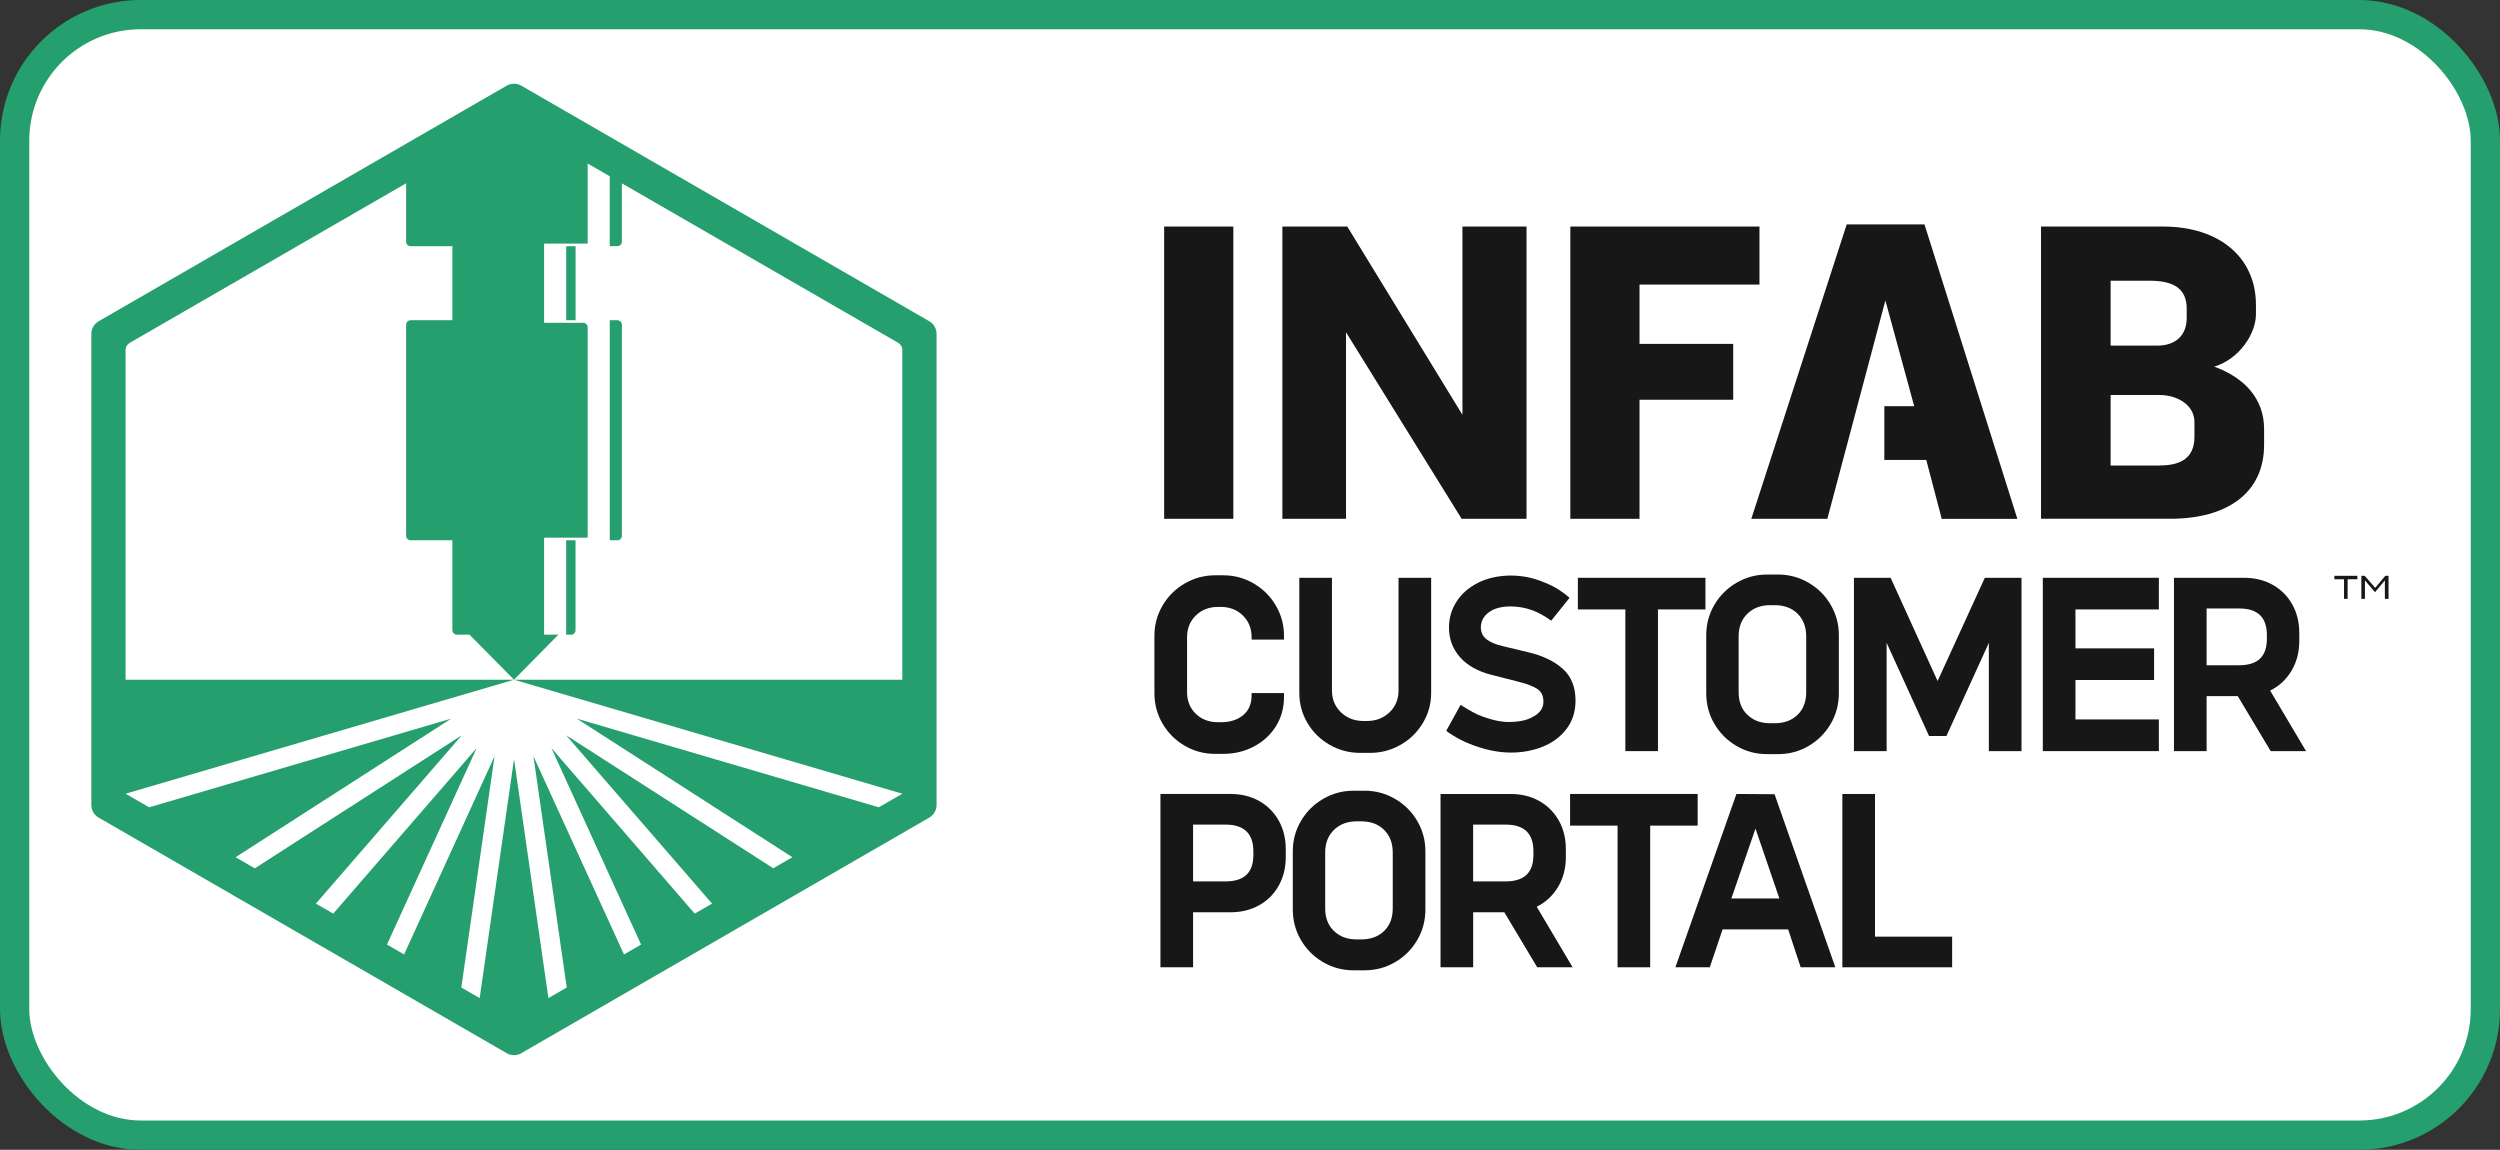 <?xml version="1.0" encoding="UTF-8"?>
<svg id="Layer_1" data-name="Layer 1" xmlns="http://www.w3.org/2000/svg" viewBox="0 0 598.01 275.03">
  <rect x="0" y="0" width="598.01" height="275.03" fill="#333333" stroke="none"/>
  <defs>
    <style>
      .cls-1 {
        fill: #171717;
      }

      .cls-2 {
        fill: #fff;
        stroke: #249f6d;
        stroke-miterlimit: 10;
        stroke-width: 7px;
      }

      .cls-3 {
        fill: #249f6d;
      }
    </style>
  </defs>
  <rect class="cls-2" x="3.5" y="3.5" width="591.01" height="268.03" rx="30.15" ry="30.15"/>
  <g id="Layer_1-2" data-name="Layer 1-2">
    <g>
      <g>
        <path class="cls-1" d="M278.47,54.19h16.55v69.91h-16.55V54.19Z"/>
        <path class="cls-1" d="M349.83,54.19h15.32v69.91h-15.52l-27.66-44.62v44.62h-15.22V54.19h15.52l27.55,45.03v-45.03h0Z"/>
        <path class="cls-1" d="M420.87,68.07h-28.69v14.19h22.41v13.36h-22.41v28.48h-16.55V54.19h45.24v13.88h0Z"/>
        <path class="cls-1" d="M460.35,53.68h-18.61l-22.82,70.42h18.19l13.88-52.23,6.9,25.3h-7.15v12.85h10.03l3.7,14.09h18.09l-22.21-70.42h0Z"/>
        <path class="cls-1" d="M529.65,87.7c7.3,2.67,11.93,7.71,11.93,14.91v3.8c0,11.51-8.84,17.68-22.41,17.68h-30.95V54.19h29.2c13.47,0,22.21,7.4,22.21,18.71v2.26c0,4.63-3.91,10.69-9.97,12.54h0ZM504.87,82.67h11.21c4.32,0,6.99-2.47,6.99-6.58v-2.26c0-5.14-3.6-6.68-8.95-6.68h-9.25v15.52h0ZM524.92,100.97c0-4.11-4.11-6.48-8.33-6.48h-11.72v16.86h11.52c4.52,0,8.53-1.23,8.53-6.89v-3.49h0Z"/>
      </g>
      <g>
        <path class="cls-3" d="M147.69,76.6h-1.83v52.64h1.83c.59,0,1.07-.48,1.07-1.07v-50.49c0-.59-.48-1.07-1.07-1.07h0Z"/>
        <path class="cls-3" d="M222.3,76.85L124.69,20.49c-1.08-.62-2.4-.62-3.48,0L23.59,76.85c-1.08.62-1.74,1.77-1.74,3.01v112.7c0,1.24.66,2.39,1.74,3.01l97.62,56.36c1.08.62,2.4.62,3.48,0l97.6-56.36c1.08-.62,1.74-1.77,1.74-3.01v-112.71c0-1.24-.66-2.39-1.74-3.01h0ZM215.84,162.59h-92.89l92.89,27.27-5.64,3.25-72.23-21.21,51.57,33.15-4.58,2.64-49.54-31.82,34.91,40.28-4.15,2.39-34.29-39.61,21.46,47.01-4.09,2.37-21.66-47.42,7.97,55.33-4.39,2.53-8.22-57.18-8.22,57.18-4.39-2.53,7.95-55.33-21.64,47.42-4.09-2.37,21.46-47.01-34.32,39.61-4.15-2.39,34.91-40.28-49.52,31.84-4.6-2.66,51.58-33.15-72.25,21.21-5.64-3.25,92.91-27.27H30.04v-78.88c0-.7.37-1.34.98-1.69l66.12-38.17h.01s0,13.97,0,13.97c0,.59.48,1.07,1.07,1.07h9.99v17.71h-9.99c-.59,0-1.07.48-1.07,1.07v50.49c0,.59.48,1.07,1.07,1.07h9.99v21.51c0,.59.48,1.07,1.07,1.07h3.02l10.65,10.77,10.63-10.77h-3.43v-23.2h10.42v-50.32c0-.59-.48-1.07-1.07-1.07h-9.35v-18.95h10.42v-19.15l5.28,3.04v16.72h1.83c.59,0,1.07-.48,1.07-1.07v-13.96l66.11,38.16c.61.35.98,1,.98,1.69v78.88h0Z"/>
        <rect class="cls-3" x="135.44" y="58.89" width="2.24" height="17.71"/>
        <path class="cls-3" d="M135.44,151.82h1.17c.59,0,1.06-.48,1.06-1.06v-21.52h-2.24v22.58Z"/>
      </g>
      <path class="cls-1" d="M560.7,138.57h-2.31v-.84h5.5v.84h-2.33v4.68h-.86v-4.68ZM565.71,143.25h-.86v-5.52h.79l2.52,2.89,2.42-2.89h.77v5.52h-.88v-4.42l-2.33,2.8h-.04l-2.4-2.8v4.42h0Z"/>
    </g>
    <g>
      <path class="cls-1" d="M290.68,180.33c-2.64,0-5.08-.65-7.3-1.95-2.22-1.3-3.99-3.06-5.29-5.29-1.3-2.22-1.95-4.66-1.95-7.3v-13.7c0-2.6.65-5.02,1.95-7.24,1.3-2.22,3.07-3.99,5.32-5.29,2.24-1.3,4.67-1.95,7.27-1.95h1.92c2.6,0,5.03.65,7.27,1.95,2.24,1.3,4.02,3.06,5.32,5.29s1.95,4.64,1.95,7.24v.9h-7.75v-.54c0-2.12-.7-3.87-2.1-5.23-1.4-1.36-3.15-2.04-5.23-2.04h-.72c-2.12,0-3.89.68-5.29,2.04-1.4,1.36-2.1,3.1-2.1,5.23v13.1c0,2.12.7,3.86,2.1,5.2,1.4,1.34,3.16,2.01,5.29,2.01h.72c2.16,0,3.93-.56,5.29-1.68,1.36-1.12,2.04-2.7,2.04-4.75v-.54h7.75v.9c0,2.64-.65,5-1.95,7.06-1.3,2.06-3.06,3.67-5.29,4.84-2.22,1.16-4.66,1.74-7.3,1.74h-1.92Z"/>
      <path class="cls-1" d="M325.34,180.09c-2.6,0-5.03-.64-7.27-1.92-2.24-1.28-4.02-3.02-5.32-5.23-1.3-2.2-1.95-4.61-1.95-7.21v-27.52h7.81v26.98c0,2.08.72,3.82,2.16,5.2,1.44,1.38,3.22,2.07,5.35,2.07h.9c2.12,0,3.91-.69,5.35-2.07s2.16-3.11,2.16-5.2v-26.98h7.81v27.52c0,2.6-.66,5.01-1.98,7.21-1.32,2.2-3.1,3.95-5.35,5.23-2.24,1.28-4.67,1.92-7.27,1.92h-2.4Z"/>
      <path class="cls-1" d="M351.24,177.81c-1.32-.56-2.49-1.16-3.52-1.8s-1.61-1.04-1.77-1.2l3.42-6.19c.28.16.83.49,1.65.99.82.5,1.65.95,2.49,1.35,2.88,1.16,5.31,1.74,7.27,1.74,2.4,0,4.27-.36,5.59-1.08,1.88-.88,2.82-2.14,2.82-3.79,0-1.36-.47-2.36-1.41-3-.94-.64-2.43-1.22-4.48-1.74l-6.37-1.62c-3.37-.84-5.93-2.26-7.69-4.27-1.76-2-2.64-4.37-2.64-7.09,0-2.24.6-4.31,1.8-6.19,1.2-1.88,2.91-3.38,5.14-4.51,2.22-1.12,4.8-1.7,7.72-1.74,2.8,0,5.45.52,7.93,1.56,1.64.64,3,1.34,4.09,2.1,1.08.76,1.8,1.32,2.16,1.68l-4.39,5.47c-1.4-1.04-2.86-1.86-4.39-2.46-1.76-.64-3.53-.96-5.29-.96-2.2,0-3.94.46-5.2,1.38-1.26.92-1.91,2.1-1.95,3.54,0,1.24.44,2.21,1.32,2.91.88.7,2.16,1.25,3.85,1.65l6.01,1.44c3.48.8,6.27,2.11,8.35,3.94,2.08,1.82,3.12,4.38,3.12,7.66,0,2.64-.72,4.91-2.16,6.79-1.44,1.88-3.33,3.29-5.68,4.24-2.34.94-4.88,1.41-7.6,1.41-3.21,0-6.61-.74-10.21-2.22Z"/>
      <path class="cls-1" d="M396.6,179.67h-7.81v-33.89h-11.36v-7.57h30.52v7.57h-11.36v33.89Z"/>
      <path class="cls-1" d="M422.68,180.39c-2.64,0-5.08-.65-7.3-1.95-2.22-1.3-3.99-3.06-5.29-5.29-1.3-2.22-1.95-4.66-1.95-7.3v-13.94c0-2.6.65-5.02,1.95-7.24,1.3-2.22,3.07-3.98,5.32-5.29,2.24-1.3,4.67-1.95,7.27-1.95h2.64c2.6,0,5.03.65,7.27,1.95,2.24,1.3,4.02,3.06,5.32,5.29,1.3,2.22,1.95,4.64,1.95,7.24v13.94c0,2.64-.65,5.08-1.95,7.3-1.3,2.22-3.06,3.99-5.29,5.29-2.22,1.3-4.66,1.95-7.3,1.95h-2.64ZM424.54,173c2.24,0,4.06-.67,5.44-2.01,1.38-1.34,2.07-3.13,2.07-5.38v-13.4c0-2.24-.69-4.05-2.07-5.41-1.38-1.36-3.2-2.04-5.44-2.04h-1.14c-2.2,0-4.01.68-5.41,2.04-1.4,1.36-2.1,3.16-2.1,5.41v13.4c0,2.24.7,4.04,2.1,5.38,1.4,1.34,3.2,2.01,5.41,2.01h1.14Z"/>
      <path class="cls-1" d="M451.28,179.67h-7.81v-41.46h8.77l11.24,24.69,11.3-24.69h8.77v41.46h-7.81v-25.9l-10.15,22.29h-4.15l-10.15-22.29v25.9Z"/>
      <path class="cls-1" d="M516.41,179.67h-27.76v-41.46h27.76v7.57h-19.95v9.31h18.81v7.57h-18.81v9.43h19.95v7.57Z"/>
      <path class="cls-1" d="M543.15,179.67l-7.87-13.16h-7.45v13.16h-7.81v-41.46h16.76c2.56,0,4.85.56,6.85,1.68,2,1.12,3.56,2.68,4.69,4.69,1.12,2,1.68,4.29,1.68,6.85v1.86c0,2.68-.62,5.07-1.86,7.15-1.24,2.08-2.94,3.67-5.11,4.75l8.59,14.48h-8.47ZM527.83,145.55v13.58h7.81c4.41,0,6.61-2.1,6.61-6.31v-.9c0-4.25-2.2-6.37-6.61-6.37h-7.81Z"/>
      <path class="cls-1" d="M301.19,191.6c2,1.12,3.56,2.68,4.69,4.69,1.12,2,1.68,4.29,1.68,6.85v1.86c0,2.56-.56,4.85-1.68,6.85-1.12,2-2.68,3.57-4.69,4.69-2,1.12-4.29,1.68-6.85,1.68h-8.95v13.16h-7.81v-41.46h16.76c2.56,0,4.85.56,6.85,1.68ZM299.81,203.62c0-2.12-.56-3.71-1.68-4.78-1.12-1.06-2.76-1.59-4.93-1.59h-7.81v13.58h7.81c4.41,0,6.61-2.1,6.61-6.31v-.9Z"/>
      <path class="cls-1" d="M323.78,232.1c-2.64,0-5.08-.65-7.3-1.95-2.22-1.3-3.99-3.06-5.29-5.29-1.3-2.22-1.95-4.66-1.95-7.3v-13.94c0-2.6.65-5.02,1.95-7.24,1.3-2.22,3.07-3.99,5.32-5.29,2.24-1.3,4.67-1.95,7.27-1.95h2.64c2.6,0,5.03.65,7.27,1.95,2.24,1.3,4.02,3.06,5.32,5.29,1.3,2.22,1.95,4.64,1.95,7.24v13.94c0,2.64-.65,5.08-1.95,7.3-1.3,2.22-3.06,3.99-5.29,5.29-2.22,1.3-4.66,1.95-7.3,1.95h-2.64ZM325.64,224.71c2.24,0,4.06-.67,5.44-2.01,1.38-1.34,2.07-3.13,2.07-5.38v-13.4c0-2.24-.69-4.04-2.07-5.41-1.38-1.36-3.2-2.04-5.44-2.04h-1.14c-2.2,0-4.01.68-5.41,2.04-1.4,1.36-2.1,3.17-2.1,5.41v13.4c0,2.24.7,4.04,2.1,5.38,1.4,1.34,3.2,2.01,5.41,2.01h1.14Z"/>
      <path class="cls-1" d="M367.71,231.38l-7.87-13.16h-7.45v13.16h-7.81v-41.46h16.76c2.56,0,4.85.56,6.85,1.68,2,1.12,3.56,2.68,4.69,4.69,1.12,2,1.68,4.29,1.68,6.85v1.86c0,2.68-.62,5.07-1.86,7.15-1.24,2.08-2.94,3.67-5.11,4.75l8.59,14.48h-8.47ZM352.38,197.25v13.58h7.81c4.41,0,6.61-2.1,6.61-6.31v-.9c0-4.25-2.2-6.37-6.61-6.37h-7.81Z"/>
      <path class="cls-1" d="M394.74,231.38h-7.81v-33.89h-11.36v-7.57h30.52v7.57h-11.36v33.89Z"/>
      <path class="cls-1" d="M415.35,189.92l9.13.06,14.54,41.4h-8.29l-3-9.07h-15.68l-3.06,9.07h-8.23l14.6-41.46ZM419.92,198.21l-5.77,16.7h11.48l-5.71-16.7Z"/>
      <path class="cls-1" d="M466.96,231.38h-26.26v-41.46h7.81v34.13h18.45v7.33Z"/>
    </g>
  </g>
</svg>